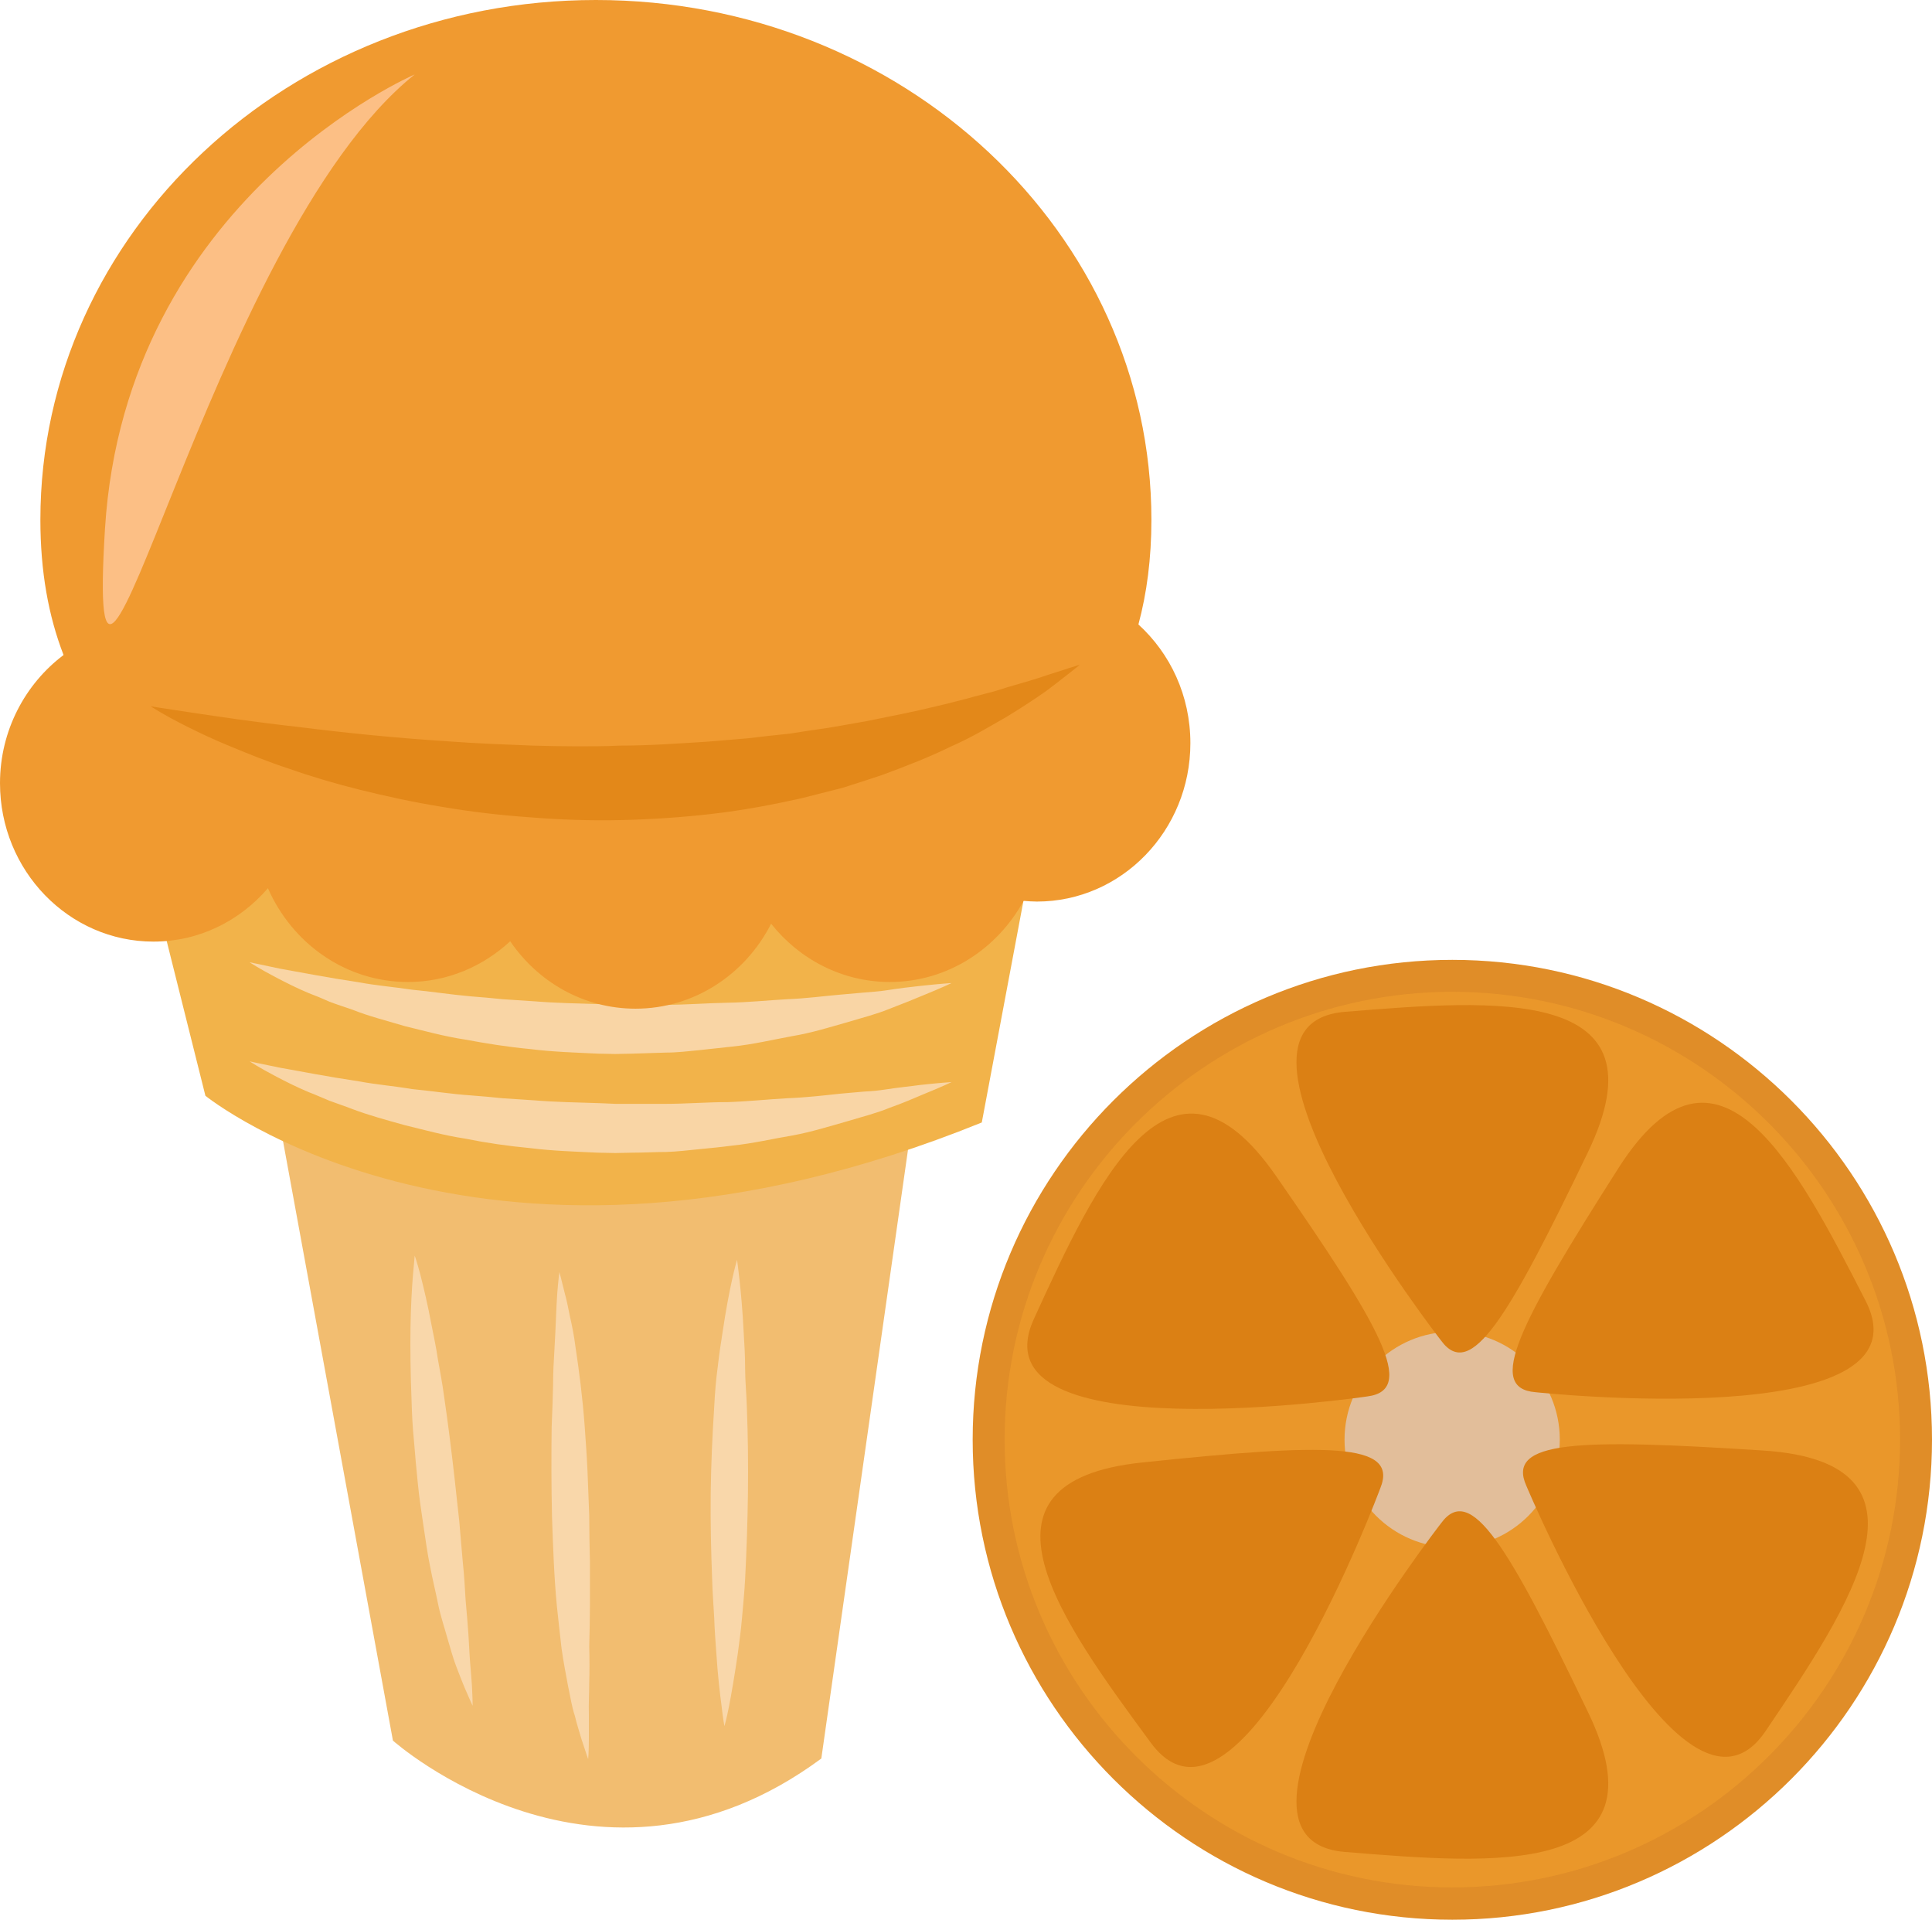 <?xml version="1.0" encoding="UTF-8" standalone="no"?>
<!-- Creator: CorelDRAW Home & Student X7 -->

<svg
   xmlns:dc="http://purl.org/dc/elements/1.1/"
   xmlns:cc="http://creativecommons.org/ns#"
   xmlns:rdf="http://www.w3.org/1999/02/22-rdf-syntax-ns#"
   xmlns:svg="http://www.w3.org/2000/svg"
   xmlns="http://www.w3.org/2000/svg"
   xmlns:sodipodi="http://sodipodi.sourceforge.net/DTD/sodipodi-0.dtd"
   xmlns:inkscape="http://www.inkscape.org/namespaces/inkscape"
   xml:space="preserve"
   width="55.02mm"
   height="54.66mm"
   version="1.1"
   style="clip-rule:evenodd;fill-rule:evenodd;image-rendering:optimizeQuality;shape-rendering:geometricPrecision;text-rendering:geometricPrecision"
   viewBox="0 0 5502 5466"
   id="svg48"
   sodipodi:docname="3994.svg"
   inkscape:version="0.92.4 (5da689c313, 2019-01-14)"><sodipodi:namedview
   pagecolor="#ffffff"
   bordercolor="#666666"
   borderopacity="1"
   objecttolerance="10"
   gridtolerance="10"
   guidetolerance="10"
   inkscape:pageopacity="0"
   inkscape:pageshadow="2"
   inkscape:window-width="640"
   inkscape:window-height="480"
   id="namedview50"
   showgrid="false"
   inkscape:zoom="0.2102413"
   inkscape:cx="102.61417"
   inkscape:cy="91.50236"
   inkscape:window-x="0"
   inkscape:window-y="0"
   inkscape:window-maximized="0"
   inkscape:current-layer="svg48" />
 <defs
   id="defs4">
  <style
   type="text/css"
   id="style2">
   <![CDATA[
    .fil10 {fill:#DB8014;fill-rule:nonzero}
    .fil9 {fill:#E08D28;fill-rule:nonzero}
    .fil8 {fill:#E2BE9A;fill-rule:nonzero}
    .fil5 {fill:#E38819;fill-rule:nonzero}
    .fil7 {fill:#EA972A;fill-rule:nonzero}
    .fil4 {fill:#F09A30;fill-rule:nonzero}
    .fil1 {fill:#F2B34A;fill-rule:nonzero}
    .fil0 {fill:#F2BD70;fill-rule:nonzero}
    .fil3 {fill:#F9D5A5;fill-rule:nonzero}
    .fil2 {fill:#F9D7AA;fill-rule:nonzero}
    .fil6 {fill:#FCBF85;fill-rule:nonzero}
   ]]>
  </style>
 </defs>
 <g
   id="Vrstva_x0020_1"
   transform="translate(-7785,-11805)">
  <path
   class="fil0"
   d="m 8573,14956 331,1805 c 0,0 584,521 1220,51 l 266,-1868 z"
   id="path7"
   inkscape:connector-curvature="0"
   style="fill:#f2bd70;fill-rule:nonzero" />
  <path
   class="fil1"
   d="m 8160,14086 210,839 c 0,0 800,648 2211,76 l 172,-915 c 0,0 -1830,-267 -2593,0 z"
   id="path9"
   inkscape:connector-curvature="0"
   style="fill:#f2b34a;fill-rule:nonzero" />
  <path
   class="fil2"
   d="m 8966,15380 c 0,0 7,20 16,54 9,35 21,85 32,144 6,30 13,63 18,97 6,34 13,70 18,108 11,75 21,155 30,235 4,40 9,80 13,119 3,40 7,78 10,116 4,37 6,74 8,108 3,35 6,67 8,98 2,30 3,58 5,82 2,25 4,46 5,64 2,36 2,57 2,57 0,0 -9,-19 -23,-52 -7,-17 -15,-37 -24,-61 -9,-23 -16,-50 -25,-80 -8,-29 -19,-61 -26,-95 -7,-35 -16,-71 -23,-108 -8,-38 -13,-77 -19,-116 -6,-40 -12,-80 -16,-120 -4,-41 -8,-81 -11,-121 -4,-40 -6,-79 -7,-117 -3,-76 -4,-147 -3,-208 1,-61 4,-112 7,-148 3,-36 5,-56 5,-56 z"
   id="path11"
   inkscape:connector-curvature="0"
   style="fill:#f9d7aa;fill-rule:nonzero" />
  <path
   class="fil2"
   d="m 9378,15427 c 0,0 6,21 15,59 5,18 10,41 15,67 6,26 12,56 16,88 10,66 20,142 26,224 3,41 6,83 8,126 2,42 3,86 5,129 0,44 1,87 2,130 0,42 0,84 0,125 0,40 -1,79 -2,117 1,37 1,72 0,104 0,33 -2,63 -1,89 0,26 0,50 0,69 0,38 -2,60 -2,60 0,0 -7,-20 -19,-57 -5,-18 -13,-41 -19,-67 -9,-26 -13,-56 -20,-88 -6,-33 -13,-68 -18,-105 -4,-38 -9,-77 -13,-118 -8,-82 -11,-169 -14,-256 -2,-87 -2,-174 -1,-255 2,-41 3,-80 4,-117 0,-37 2,-73 4,-105 4,-65 5,-120 8,-159 3,-38 6,-60 6,-60 z"
   id="path13"
   inkscape:connector-curvature="0"
   style="fill:#f9d7aa;fill-rule:nonzero" />
  <path
   class="fil2"
   d="m 9884,15392 c 0,0 3,21 7,57 4,37 9,89 12,152 2,31 4,65 4,101 0,36 4,73 5,112 3,77 4,160 3,242 -1,83 -4,167 -8,245 -2,39 -6,76 -9,112 -3,36 -8,70 -12,101 -9,62 -18,114 -25,150 -7,36 -13,56 -13,56 0,0 -4,-21 -8,-57 -5,-37 -11,-89 -15,-151 -2,-31 -5,-65 -6,-100 -2,-36 -5,-74 -6,-113 -3,-78 -5,-160 -4,-244 1,-83 5,-167 10,-245 2,-39 5,-77 10,-113 4,-35 9,-69 14,-100 9,-61 19,-113 27,-149 8,-36 14,-56 14,-56 z"
   id="path15"
   inkscape:connector-curvature="0"
   style="fill:#f9d7aa;fill-rule:nonzero" />
  <path
   class="fil3"
   d="m 8496,14827 c 0,0 31,7 86,18 28,5 61,11 99,18 38,7 81,14 127,21 47,9 98,13 151,22 54,5 110,14 168,18 29,2 59,5 89,8 30,2 60,4 91,6 61,5 123,6 185,8 l 47,2 h 46 c 31,0 62,0 93,0 61,0 121,-5 180,-5 59,-2 115,-8 169,-11 54,-2 104,-8 151,-13 24,-2 46,-4 68,-6 22,-1 42,-3 61,-6 38,-6 72,-9 100,-13 55,-6 88,-8 88,-8 0,0 -29,14 -81,35 -26,11 -58,25 -95,38 -36,15 -79,26 -126,40 -46,13 -97,29 -151,39 -55,9 -113,23 -173,29 -30,4 -61,7 -92,10 -31,3 -63,7 -95,8 -32,0 -64,2 -96,2 l -49,1 -49,-1 c -64,-3 -129,-5 -193,-13 -64,-6 -126,-15 -185,-27 -60,-9 -117,-25 -171,-38 -54,-15 -105,-29 -150,-46 -23,-9 -45,-16 -66,-24 -20,-8 -39,-17 -58,-24 -36,-15 -67,-31 -92,-44 -50,-26 -77,-44 -77,-44 z"
   id="path17"
   inkscape:connector-curvature="0"
   style="fill:#f9d5a5;fill-rule:nonzero" />
  <path
   class="fil3"
   d="m 8496,14545 c 0,0 31,6 86,18 28,5 61,11 99,18 38,7 81,14 127,21 47,9 98,13 151,21 54,5 110,14 168,19 29,2 59,5 89,8 30,2 60,4 91,6 61,5 123,6 185,8 l 47,2 46,-1 c 31,0 62,0 93,1 61,0 121,-5 180,-6 59,-1 115,-7 169,-10 54,-2 104,-9 151,-13 24,-2 46,-4 68,-6 22,-2 42,-3 61,-6 38,-6 72,-10 100,-13 55,-6 88,-8 88,-8 0,0 -29,14 -81,35 -26,11 -58,24 -95,38 -36,15 -79,26 -126,40 -46,13 -97,29 -151,38 -55,10 -113,24 -173,30 -30,3 -61,7 -92,10 -31,3 -63,7 -95,7 -32,1 -64,2 -96,3 l -49,1 -49,-1 c -64,-3 -129,-5 -193,-13 -64,-6 -126,-16 -185,-27 -60,-9 -117,-25 -171,-38 -54,-16 -105,-29 -150,-47 -23,-8 -45,-15 -66,-23 -20,-9 -39,-17 -58,-24 -36,-15 -67,-31 -92,-44 -50,-26 -77,-44 -77,-44 z"
   id="path19"
   inkscape:connector-curvature="0"
   style="fill:#f9d5a5;fill-rule:nonzero" />
  <path
   class="fil4"
   d="m 11027,13583 c 24,-89 37,-188 37,-298 0,-817 -708,-1480 -1582,-1480 -874,0 -1582,663 -1582,1480 0,147 23,274 66,385 -109,82 -181,215 -181,365 0,249 196,451 437,451 130,0 246,-59 326,-152 69,157 221,267 399,267 112,0 213,-44 291,-116 79,116 209,192 357,192 167,0 313,-98 386,-242 80,101 202,166 338,166 164,0 306,-94 381,-231 12,1 25,2 38,2 241,0 437,-202 437,-451 0,-135 -57,-255 -148,-338 z"
   id="path21"
   inkscape:connector-curvature="0"
   style="fill:#f09a30;fill-rule:nonzero" />
  <path
   class="fil5"
   d="m 8214,13816 c 0,0 42,7 117,18 74,11 179,27 305,41 126,16 272,31 428,41 39,3 78,5 118,7 40,2 81,3 121,5 41,1 82,2 124,2 41,0 82,0 123,-2 83,0 165,-6 246,-11 41,-3 81,-7 120,-10 40,-5 79,-9 117,-13 39,-6 76,-12 113,-17 37,-6 73,-13 108,-19 70,-14 136,-27 197,-42 16,-4 31,-7 45,-11 15,-4 29,-7 43,-11 28,-8 54,-14 79,-21 49,-16 93,-27 129,-39 35,-12 63,-20 83,-27 19,-6 30,-9 30,-9 0,0 -9,7 -25,20 -16,12 -39,31 -70,54 -31,22 -69,47 -115,75 -46,26 -98,58 -158,84 -59,29 -125,55 -196,81 -36,12 -73,24 -111,36 -39,10 -78,20 -118,30 -81,18 -165,34 -251,44 -86,10 -174,16 -262,18 -87,2 -175,-1 -261,-8 -86,-6 -170,-16 -251,-30 -81,-13 -158,-30 -231,-48 -72,-18 -140,-38 -202,-60 -62,-20 -117,-43 -166,-63 -49,-20 -91,-40 -125,-57 -68,-34 -104,-58 -104,-58 z"
   id="path23"
   inkscape:connector-curvature="0"
   style="fill:#e38819;fill-rule:nonzero" />
  <path
   class="fil6"
   d="m 8966,12017 c 0,0 -823,353 -882,1293 -58,941 294,-823 882,-1293 z"
   id="path25"
   inkscape:connector-curvature="0"
   style="fill:#fcbf85;fill-rule:nonzero" />
 </g>
 <g
   id="Vrstva_x0020_1_0"
   transform="translate(-7785,-11805)">
  <path
   class="fil7"
   d="m 13241,15904 c 0,729 -590,1321 -1320,1321 -730,0 -1321,-592 -1321,-1321 0,-729 591,-1321 1321,-1321 730,0 1320,592 1320,1321 z"
   id="path29"
   inkscape:connector-curvature="0"
   style="fill:#ea972a;fill-rule:nonzero" />
  <path
   class="fil8"
   d="m 12227,15904 c 0,169 -136,307 -306,307 -170,0 -307,-138 -307,-307 0,-169 137,-307 307,-307 170,0 306,138 306,307 z"
   id="path31"
   inkscape:connector-curvature="0"
   style="fill:#e2be9a;fill-rule:nonzero" />
  <path
   class="fil9"
   d="m 11921,14629 c -703,0 -1275,572 -1275,1275 0,703 572,1275 1275,1275 703,0 1275,-572 1275,-1275 0,-703 -572,-1275 -1275,-1275 z m 0,2642 c -753,0 -1366,-613 -1366,-1367 0,-753 613,-1366 1366,-1366 753,0 1366,613 1366,1366 0,754 -613,1367 -1366,1367 z"
   id="path33"
   inkscape:connector-curvature="0"
   style="fill:#e08d28;fill-rule:nonzero" />
  <path
   class="fil10"
   d="m 11889,15622 c 0,0 -701,-901 -274,-936 427,-35 921,-75 692,400 -228,474 -334,651 -418,536 z"
   id="path35"
   inkscape:connector-curvature="0"
   style="fill:#db8014;fill-rule:nonzero" />
  <path
   class="fil10"
   d="m 11889,16142 c 0,0 -701,901 -274,936 427,35 921,75 692,-399 -228,-475 -334,-652 -418,-537 z"
   id="path37"
   inkscape:connector-curvature="0"
   style="fill:#db8014;fill-rule:nonzero" />
  <path
   class="fil10"
   d="m 11679,15781 c 0,0 -1129,167 -949,-222 178,-389 387,-839 688,-407 300,432 402,611 261,629 z"
   id="path39"
   inkscape:connector-curvature="0"
   style="fill:#db8014;fill-rule:nonzero" />
  <path
   class="fil10"
   d="m 12132,16036 c 0,0 441,1053 681,698 240,-355 517,-766 -8,-799 -525,-34 -732,-29 -673,101 z"
   id="path41"
   inkscape:connector-curvature="0"
   style="fill:#db8014;fill-rule:nonzero" />
  <path
   class="fil10"
   d="m 11716,16042 c 0,0 -398,1070 -653,726 -254,-345 -548,-745 -24,-799 524,-55 730,-58 677,73 z"
   id="path43"
   inkscape:connector-curvature="0"
   style="fill:#db8014;fill-rule:nonzero" />
  <path
   class="fil10"
   d="m 12158,15769 c 0,0 1135,122 940,-260 -195,-381 -421,-822 -704,-378 -283,444 -378,627 -236,638 z"
   id="path45"
   inkscape:connector-curvature="0"
   style="fill:#db8014;fill-rule:nonzero" />
 </g>
</svg>
